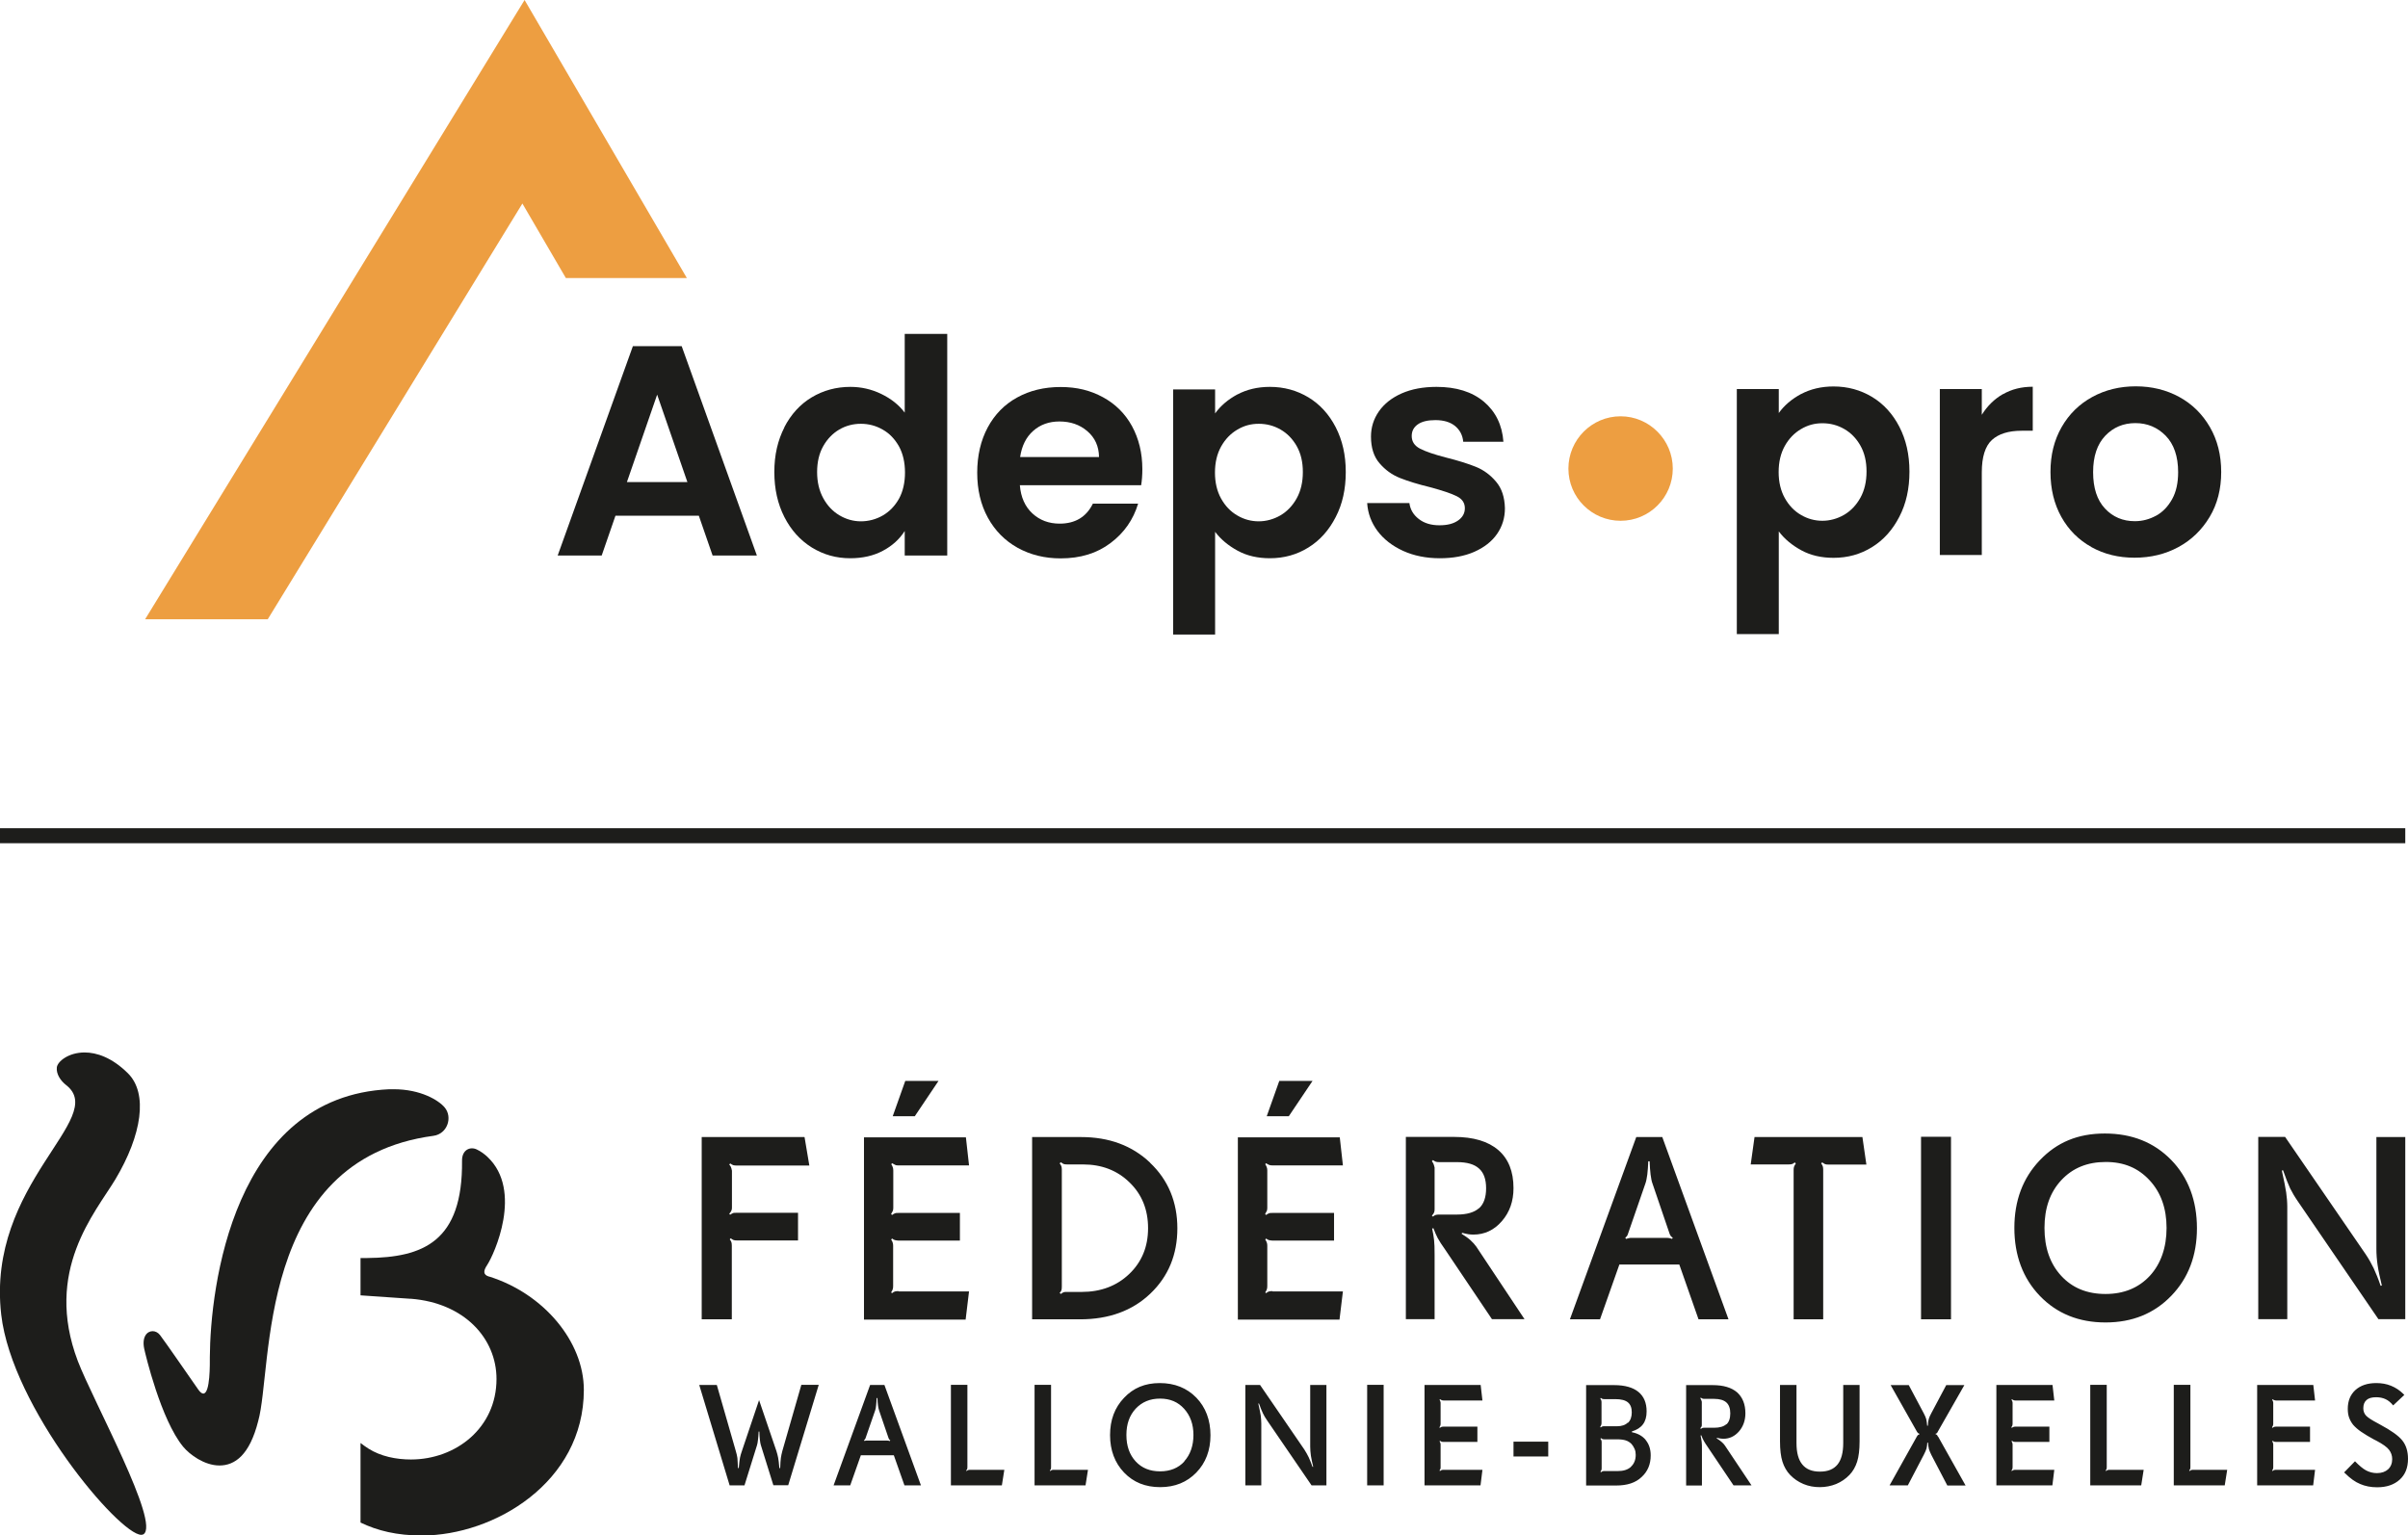 <?xml version="1.0" encoding="UTF-8"?><svg id="uuid-e78194fc-a907-4e62-8550-373f1086f559" xmlns="http://www.w3.org/2000/svg" viewBox="0 0 176.73 112.71"><g id="uuid-5154d873-f09c-4a29-b44f-8afd19029779"><rect y="60.8" width="176.53" height="1.1" fill="#1d1d1b" stroke-width="0"/><path d="M6.21,77.26c-1.18,0-1.99.66-2.04,1.1-.05.49.27.97.69,1.3,3.12,2.44-5.88,7.19-4.77,16.85.79,6.84,8.66,16.16,10.28,16.16.06,0,.12-.02.16-.04,1.25-.81-3.69-9.77-4.82-12.72-2.51-6.63,1.28-10.88,2.76-13.34,1.94-3.25,2.42-6.32.9-7.8-1.16-1.14-2.27-1.51-3.16-1.51" fill="#1d1d1b" stroke-width="0"/><path d="M28.89,79.96c-.1,0-.21,0-.32,0-11.47.52-13.14,14.58-13.17,19.67,0,.44.04,2.67-.48,2.67-.1,0-.23-.09-.38-.31-.6-.85-2.3-3.33-2.8-3.99-.15-.19-.35-.28-.54-.28-.41,0-.79.42-.62,1.27.09.43,1.23,5.23,2.86,7.21.47.57,1.55,1.38,2.67,1.38s2.21-.76,2.84-3.26c1.09-3.86-.2-19.19,12.86-20.94,1.03-.14,1.43-1.37.82-2.09-.43-.51-1.74-1.33-3.74-1.33" fill="#1d1d1b" stroke-width="0"/><path d="M35.88,93.71c-.41-.13-.43-.39-.13-.84.52-.78,2.65-5.47.03-7.94-.21-.2-.49-.41-.79-.55-.48-.23-1.09.02-1.08.83.06,5.95-2.87,7.1-6.96,7.14h-.49v2.74l3.63.25h.07c3.92.31,6.28,2.91,6.28,5.89,0,3.59-2.98,5.91-6.28,5.91-1.09,0-2.22-.23-3.12-.8-.17-.11-.4-.27-.58-.41,0,.46,0,5.84,0,5.84,1.25.6,2.67.95,4.51.95,5.28,0,11.88-3.89,11.88-10.69,0-3.54-2.94-7.06-6.95-8.32" fill="#1d1d1b" stroke-width="0"/><path d="M176.31,105.74c-.28-.35-.82-.73-1.62-1.16l-.18-.1c-.42-.22-.7-.4-.85-.55-.14-.15-.21-.33-.21-.55,0-.27.08-.47.24-.61.16-.14.39-.2.71-.2.26,0,.49.05.68.14.2.09.39.25.56.46l.82-.77-.08-.08c-.26-.26-.55-.45-.89-.59-.34-.14-.7-.2-1.09-.2-.64,0-1.15.17-1.53.51-.37.34-.56.8-.56,1.38,0,.24.03.46.1.65.07.19.17.37.3.53.15.17.34.34.59.51.25.17.56.36.93.56l.18.09c.47.25.78.47.93.67.15.2.23.42.23.68,0,.31-.1.56-.3.75-.2.18-.47.28-.82.28-.29,0-.55-.07-.8-.2-.24-.13-.51-.36-.81-.67l-.8.82.08.07c.36.36.73.63,1.1.78.37.16.78.24,1.25.24.69,0,1.24-.19,1.65-.56.41-.37.61-.88.61-1.53,0-.55-.14-1-.42-1.35M167.05,107.9c-.06,0-.12,0-.15.02-.03.01-.07.03-.11.07l-.03-.04s.05-.08.06-.11c.01-.04.02-.08.02-.15v-1.62c0-.05,0-.1-.02-.14-.01-.04-.03-.08-.06-.12l.04-.04s.07.05.1.06c.03.01.08.02.15.02h2.49v-1.12h-2.49c-.06,0-.11,0-.14.02-.03,0-.07.03-.12.07l-.04-.04c.03-.05.06-.1.07-.13.01-.04.02-.08.02-.13v-1.5c0-.05,0-.1-.02-.14s-.03-.08-.06-.12l.03-.04c.05.03.1.06.14.07.03.01.08.02.13.02h2.85l-.13-1.14h-4.12v7.37h4.11l.14-1.14h-2.85ZM160.96,107.9c-.06,0-.12,0-.15.02-.03.01-.07.03-.1.07l-.04-.04s.05-.07.07-.1c.01-.03.02-.08.02-.16v-6.03h-1.22v7.38h3.74l.18-1.14h-2.5ZM154.83,107.9c-.07,0-.12,0-.15.02-.04.01-.07.03-.1.07l-.04-.04s.05-.07.06-.1c.01-.03.02-.08.02-.16v-6.03h-1.21v7.38h3.74l.18-1.14h-2.5ZM147.92,107.9c-.07,0-.12,0-.15.02-.03.01-.07.03-.11.07l-.03-.04s.05-.08.06-.11c.01-.04.02-.08.02-.15v-1.62c0-.05,0-.1-.02-.14-.01-.04-.03-.08-.06-.12l.04-.04s.07.05.1.06.08.02.15.02h2.49v-1.12h-2.49c-.06,0-.11,0-.14.02-.03,0-.07.03-.12.07l-.04-.04c.03-.05.06-.1.07-.13.01-.04.02-.08.02-.13v-1.5c0-.05,0-.1-.02-.14s-.03-.08-.06-.12l.03-.04c.05.03.1.06.13.07.04.01.08.02.13.02h2.85l-.13-1.14h-4.12v7.37h4.11l.14-1.14h-2.85ZM142.23,105.46c-.03-.07-.06-.11-.08-.13-.02-.02-.05-.03-.09-.04v-.04s.07-.03.09-.04c.02-.02.05-.06.08-.13l1.94-3.4h-1.33l-1.1,2.07c-.09.17-.15.3-.18.41-.03.1-.06.27-.07.5h-.05c-.02-.21-.04-.38-.07-.49-.03-.11-.09-.25-.18-.42l-1.1-2.07h-1.33l1.92,3.4c.03.06.06.09.09.12.03.02.06.04.1.05v.04s-.07.03-.1.05c-.03.02-.05.06-.09.12l-2,3.58h1.34l1.17-2.24c.1-.2.17-.35.2-.46.03-.11.05-.26.06-.44h.05c.02.21.04.37.07.48.03.1.09.25.18.43l1.17,2.24h1.34l-2.01-3.58ZM136.49,101.67h-1.21v4.26c0,.71-.14,1.23-.42,1.58-.29.35-.71.52-1.29.52s-1-.17-1.29-.52c-.29-.35-.43-.87-.43-1.58v-4.26h-1.21v4.14c0,.61.06,1.11.18,1.49.12.38.31.71.56.97.28.29.6.51.98.67.38.16.78.23,1.2.23s.83-.08,1.2-.23c.38-.16.7-.38.98-.67.25-.26.44-.59.56-.97.12-.38.18-.88.18-1.49v-4.14ZM126.6,106.12c-.07-.1-.15-.19-.26-.28-.1-.09-.22-.17-.35-.25l.02-.04c.09.02.17.04.25.05.07.01.14.02.21.02.46,0,.84-.18,1.16-.54.31-.36.47-.81.47-1.33,0-.67-.21-1.18-.61-1.54-.41-.35-1-.53-1.79-.53h-1.95v7.37h1.16v-2.6c0-.28,0-.48-.02-.61s-.04-.28-.08-.46l.05-.02c.06.16.12.29.18.4.06.11.16.27.3.47l1.89,2.81h1.32l-1.95-2.92ZM126.7,104.55c-.19.17-.49.26-.89.26h-.72c-.07,0-.12,0-.15.02-.03.01-.07.03-.11.06l-.04-.04s.07-.09.09-.13c.02-.04.02-.08.02-.13v-1.69c-.02-.06-.03-.11-.05-.15-.02-.04-.04-.07-.06-.11l.04-.04s.08.06.12.07c.03.01.08.02.14.02h.72c.4,0,.7.09.89.26.19.17.29.44.29.8s-.09.64-.28.81M120.79,105.71c-.25-.3-.59-.49-1.02-.57v-.06c.36-.11.63-.28.81-.52.18-.24.27-.55.27-.95,0-.63-.2-1.1-.6-1.43-.4-.33-1-.5-1.78-.5h-2.06v7.37h2.21c.8,0,1.42-.2,1.86-.62.45-.41.67-.94.67-1.59,0-.45-.12-.83-.37-1.13M119.47,104.43c-.18.18-.45.27-.79.27h-.95c-.06,0-.11,0-.14.02-.03.01-.07.04-.11.07l-.04-.04s0-.02.02-.03c.05-.08.08-.16.08-.23v-1.58s-.01-.09-.02-.12c-.01-.03-.04-.08-.07-.13l.04-.04s.08.06.11.07c.03.01.08.02.15.02h.81c.42,0,.73.08.92.24.19.16.28.4.28.73s-.09.59-.28.77M119.7,107.68c-.23.21-.55.31-.97.31h-.98c-.06,0-.11,0-.14.02-.03.01-.07.03-.11.07l-.04-.05s.06-.09.07-.11c.01-.03.02-.08.02-.14v-1.9c0-.05,0-.09-.02-.13,0-.03-.03-.08-.07-.13l.04-.05s.08.06.11.07c.03.01.08.02.14.02h.94c.26,0,.48.03.63.08.16.05.3.14.42.26.09.1.17.23.23.37.06.14.08.28.08.43,0,.37-.12.66-.35.87M113.63,105.83h-2.55v1.09h2.55v-1.09ZM105.95,107.9c-.07,0-.12,0-.15.02-.04.01-.07.03-.11.07l-.04-.04s.05-.08.06-.11c.02-.04.02-.08.02-.15v-1.62c0-.05,0-.1-.02-.14-.01-.04-.03-.08-.06-.12l.04-.04s.07.05.1.06c.03.01.08.02.15.02h2.49v-1.12h-2.49c-.06,0-.11,0-.14.02-.03,0-.07.03-.12.07l-.04-.04c.04-.05.06-.1.07-.13.01-.04.02-.08.02-.13v-1.5c0-.05,0-.1-.02-.14-.01-.04-.03-.08-.06-.12l.04-.04c.05.03.1.06.13.07.04.01.08.02.13.02h2.85l-.13-1.14h-4.12v7.37h4.11l.14-1.14h-2.85ZM101.55,101.66h-1.21v7.38h1.21v-7.38ZM97.33,101.67h-1.17v4.53c0,.21.02.43.05.66.04.23.09.5.17.82h-.05c-.1-.27-.19-.51-.28-.7-.09-.19-.2-.38-.32-.57l-3.25-4.74h-1.08v7.37h1.17v-4.54c0-.19-.02-.39-.04-.58-.03-.19-.09-.49-.18-.89h.05c.12.32.21.57.29.72.07.16.18.33.32.54l3.25,4.75h1.09v-7.37ZM87.8,102.6c-.69-.71-1.59-1.07-2.68-1.07s-1.94.36-2.62,1.08c-.69.72-1.03,1.63-1.03,2.74s.35,2.04,1.03,2.75c.69.72,1.57,1.07,2.65,1.07s1.96-.36,2.65-1.07c.69-.71,1.04-1.63,1.04-2.74s-.35-2.05-1.04-2.76M86.93,107.28c-.45.49-1.05.73-1.79.73s-1.34-.24-1.79-.73-.68-1.13-.68-1.94.23-1.44.68-1.93c.46-.49,1.05-.74,1.79-.74s1.32.25,1.77.75c.45.5.68,1.14.68,1.92s-.23,1.45-.68,1.94M77.34,107.9c-.07,0-.12,0-.15.02-.03.01-.07.03-.1.07l-.04-.04s.05-.07.07-.1c.01-.03.02-.08.02-.16v-6.03h-1.21v7.38h3.74l.18-1.14h-2.5ZM71.2,107.9c-.07,0-.12,0-.15.02-.04.01-.07.03-.1.07l-.04-.04s.05-.07.07-.1c.01-.03.02-.08.02-.16v-6.03h-1.21v7.38h3.74l.18-1.14h-2.5ZM64.91,101.67h-1.05l-2.68,7.37h1.22l.78-2.21h2.42l.78,2.21h1.21l-2.68-7.37ZM65.32,105.79s-.07-.02-.11-.03c-.03,0-.07-.01-.13-.01h-1.4s-.08,0-.11,0c-.03,0-.07.02-.12.03l-.04-.05s.06-.05.07-.07c.02-.02.03-.06.05-.1l.7-2.02c.03-.09.06-.21.07-.37.02-.16.03-.34.04-.54h.06c0,.2.02.38.04.54.02.16.05.28.08.37l.69,2.02s.03.07.05.1c.02.03.05.05.08.07l-.03.05ZM58.81,101.67l-1.39,4.84c-.05.19-.09.37-.11.52-.02.15-.04.4-.05.74h-.06c-.03-.36-.06-.61-.09-.76-.03-.15-.07-.32-.13-.5l-1.27-3.73-1.26,3.74c-.06.17-.11.34-.14.49-.03.15-.06.41-.09.76h-.06c-.01-.35-.03-.59-.04-.74-.02-.15-.06-.32-.12-.52l-1.39-4.84h-1.29l2.23,7.37h1.09l.92-2.95c.03-.09.05-.22.07-.39.02-.17.04-.37.05-.61h.05c.01.23.02.44.04.6.02.17.04.3.07.39l.92,2.95h1.09l2.24-7.37h-1.29Z" fill="#1d1d1b" stroke-width="0"/><path d="M176.53,83.47h-2.12v8.22c0,.38.03.78.09,1.19.06.41.17.91.31,1.49l-.09.02c-.17-.51-.35-.94-.51-1.29-.17-.35-.36-.69-.59-1.03l-5.91-8.61h-1.97v13.38h2.13v-8.24c0-.35-.03-.7-.08-1.06-.05-.35-.16-.89-.32-1.61l.09-.02c.21.6.39,1.05.52,1.33.14.28.33.61.58.97l5.9,8.63h1.97v-13.38ZM159.35,85.15c-1.26-1.29-2.88-1.94-4.87-1.94s-3.52.65-4.77,1.96c-1.25,1.31-1.87,2.97-1.87,4.97s.62,3.69,1.87,4.99c1.25,1.3,2.86,1.95,4.82,1.95s3.56-.65,4.82-1.95c1.26-1.3,1.89-2.96,1.89-4.97s-.63-3.72-1.89-5.01M157.78,93.66c-.82.88-1.9,1.33-3.25,1.33s-2.43-.44-3.25-1.33c-.82-.89-1.23-2.06-1.23-3.52s.41-2.62,1.24-3.51c.83-.89,1.91-1.33,3.26-1.33s2.39.45,3.22,1.35c.83.9,1.24,2.07,1.24,3.49s-.41,2.63-1.23,3.52M143.19,83.45h-2.2v13.4h2.2v-13.4ZM136.69,83.47h-7.92l-.28,2.01h2.77c.12,0,.21-.01.27-.03.06-.02.13-.06.19-.12l.08.08c-.07.1-.11.18-.13.24-.02.06-.03.13-.03.22v10.98h2.17v-10.98c0-.1-.01-.18-.03-.25-.02-.06-.06-.14-.12-.22l.08-.07c.08.06.15.1.21.13.06.02.14.03.25.03h2.78l-.29-2.01ZM122,83.47h-1.91l-4.87,13.38h2.21l1.42-4.02h4.4l1.41,4.02h2.2l-4.86-13.38ZM122.73,90.95c-.07-.03-.14-.04-.2-.06-.06-.01-.14-.02-.23-.02h-2.54c-.08,0-.15,0-.2.02-.05,0-.13.03-.21.06l-.07-.09c.06-.04.1-.09.13-.13.03-.04.06-.1.08-.18l1.27-3.67c.06-.16.1-.38.14-.66.03-.29.06-.61.07-.97h.1c.01.37.04.69.07.97.04.29.08.51.14.66l1.25,3.67c.03.07.05.14.09.18.03.04.08.09.15.13l-.06.09ZM108.37,91.54c-.13-.18-.28-.35-.46-.51-.18-.16-.4-.31-.64-.46l.04-.07c.16.04.31.08.44.1.13.02.26.03.38.03.83,0,1.53-.33,2.1-.99.57-.66.85-1.46.85-2.42,0-1.22-.37-2.15-1.11-2.79-.74-.64-1.82-.97-3.25-.97h-3.54v13.38h2.11v-4.71c0-.5-.01-.87-.04-1.11-.03-.24-.07-.52-.14-.83l.09-.03c.11.28.21.53.32.73.11.2.29.49.55.85l3.43,5.1h2.39l-3.53-5.31ZM108.55,88.69c-.35.31-.89.47-1.62.47h-1.3c-.12,0-.21.01-.27.03-.06.02-.12.06-.19.12l-.08-.07c.08-.08.13-.16.16-.23.03-.07.04-.15.04-.24v-3.06c-.03-.11-.05-.2-.08-.27-.03-.07-.07-.13-.12-.2l.08-.08c.08.06.15.1.21.12.06.02.14.03.25.03h1.3c.73,0,1.27.15,1.62.47.35.31.52.79.52,1.45s-.17,1.16-.52,1.47M93.89,79.35l-.92,2.59h1.62l1.74-2.59h-2.43ZM93.39,94.78c-.12,0-.21.01-.27.03-.06.02-.13.06-.2.12l-.06-.06c.05-.07.09-.14.11-.2.03-.07.04-.16.04-.27v-2.95c0-.09-.01-.18-.04-.25-.03-.07-.06-.14-.11-.21l.07-.07c.07.06.13.09.19.11.06.02.15.03.27.04h4.52v-2.03h-4.52c-.11,0-.2,0-.26.03-.06.02-.13.06-.21.12l-.07-.07c.06-.1.1-.17.13-.24.02-.06.03-.14.03-.22v-2.73c0-.09-.01-.18-.04-.25-.03-.07-.06-.15-.11-.22l.06-.07c.09.06.17.1.24.13.07.02.14.03.23.03h5.17l-.23-2.06h-7.48v13.38h7.46l.25-2.07h-5.17ZM84.41,85.35c-1.33-1.26-3.02-1.88-5.07-1.88h-3.59v13.38h3.52c2.12,0,3.84-.63,5.16-1.89,1.32-1.26,1.98-2.86,1.98-4.79s-.67-3.55-2-4.81M82.88,93.52c-.92.88-2.09,1.32-3.5,1.32h-1.06c-.13,0-.22,0-.27.03-.06.02-.12.06-.19.12l-.09-.08c.07-.07.11-.13.13-.19.02-.06.03-.15.03-.27v-8.59c0-.09-.01-.17-.03-.24-.02-.06-.06-.14-.13-.22l.09-.08c.08.06.15.1.21.13.06.02.14.03.26.03h1.16c1.37,0,2.51.44,3.41,1.32.91.88,1.36,2,1.36,3.36s-.46,2.48-1.38,3.36M66.44,79.35l-.92,2.59h1.62l1.74-2.59h-2.43ZM65.94,94.78c-.12,0-.21.01-.27.03-.06.02-.13.06-.2.12l-.07-.06c.05-.07.09-.14.11-.2.03-.07.04-.16.04-.27v-2.95c0-.09-.01-.18-.04-.25-.02-.07-.06-.14-.11-.21l.08-.07c.07.06.13.09.19.11.06.02.15.03.27.04h4.51v-2.03h-4.51c-.11,0-.2,0-.26.03-.06.02-.13.06-.21.12l-.07-.07c.06-.1.1-.17.13-.24.02-.06.03-.14.03-.22v-2.73c0-.09-.01-.18-.04-.25-.02-.07-.06-.15-.11-.22l.07-.07c.09.06.18.1.24.13s.14.03.23.03h5.17l-.23-2.06h-7.48v13.38h7.46l.25-2.07h-5.17ZM59.03,83.47h-7.53v13.38h2.21v-5.4c0-.11-.01-.2-.03-.26-.02-.06-.06-.13-.12-.21l.07-.08c.08.06.15.11.21.13.06.02.14.03.25.03h4.48v-2.03h-4.51c-.14,0-.23,0-.28.03-.05.02-.11.06-.19.11l-.07-.06c.08-.1.13-.17.16-.24.03-.06.04-.14.04-.22v-2.71c-.03-.13-.05-.23-.08-.28-.03-.06-.07-.12-.12-.18l.08-.07c.08.06.15.1.21.12.06.02.14.03.26.03h5.33l-.35-2.08Z" fill="#1d1d1b" stroke-width="0"/><path d="M118.94,38.23c2.12,0,3.83-1.72,3.83-3.83s-1.72-3.84-3.83-3.84-3.83,1.72-3.83,3.84,1.72,3.83,3.83,3.83" fill="#ed9e41" stroke-width="0"/><path d="M132.18,28.93c.7-.37,1.49-.56,2.39-.56,1.04,0,1.98.26,2.83.77.84.51,1.51,1.24,2,2.19s.74,2.04.74,3.29-.24,2.35-.74,3.31c-.49.96-1.16,1.71-2,2.23-.85.53-1.79.79-2.83.79-.89,0-1.68-.18-2.36-.55-.68-.37-1.24-.83-1.66-1.39v7.54h-3.08v-17.99h3.08v1.76c.4-.56.94-1.02,1.64-1.4ZM136.54,32.71c-.3-.53-.7-.94-1.19-1.22-.49-.28-1.02-.42-1.6-.42s-1.08.14-1.57.43c-.49.29-.89.7-1.19,1.24-.3.54-.45,1.18-.45,1.91s.15,1.37.45,1.91c.3.54.7.96,1.19,1.24.49.29,1.02.43,1.57.43s1.1-.15,1.6-.44c.49-.29.89-.71,1.19-1.25.3-.54.45-1.19.45-1.93s-.15-1.37-.45-1.9Z" fill="#1d1d1b" stroke-width="0"/><path d="M147,28.94c.64-.37,1.37-.55,2.19-.55v3.23h-.81c-.97,0-1.7.23-2.19.68-.49.45-.74,1.25-.74,2.37v6.07h-3.08v-12.18h3.08v1.89c.4-.64.91-1.15,1.55-1.52Z" fill="#1d1d1b" stroke-width="0"/><path d="M153.5,40.16c-.94-.52-1.68-1.26-2.21-2.21s-.8-2.05-.8-3.3.27-2.34.82-3.3,1.3-1.69,2.25-2.21c.95-.52,2.02-.78,3.19-.78s2.24.26,3.19.78c.95.52,1.7,1.26,2.25,2.21s.83,2.05.83,3.3-.28,2.35-.85,3.3-1.33,1.69-2.29,2.21c-.96.52-2.03.78-3.22.78s-2.23-.26-3.17-.78ZM158.24,37.86c.49-.27.88-.68,1.18-1.22s.44-1.2.44-1.98c0-1.16-.31-2.05-.91-2.67-.61-.62-1.35-.93-2.23-.93s-1.62.31-2.21.93c-.59.62-.89,1.51-.89,2.67s.29,2.05.87,2.67c.58.62,1.31.93,2.19.93.56,0,1.08-.14,1.57-.41Z" fill="#1d1d1b" stroke-width="0"/><polygon points="50.41 20.41 38.5 0 10.65 45.46 19.65 45.46 38.34 14.94 41.53 20.41 50.41 20.41" fill="#ed9e41" stroke-width="0"/><path d="M51.28,37.86h-6.11l-1.01,2.92h-3.23l5.52-15.37h3.58l5.52,15.37h-3.25l-1.01-2.92ZM50.45,35.39l-2.22-6.42-2.22,6.42h4.44Z" fill="#1d1d1b" stroke-width="0"/><path d="M57.56,31.37c.49-.95,1.16-1.69,2.01-2.2.85-.51,1.8-.77,2.84-.77.79,0,1.55.17,2.27.52s1.29.8,1.72,1.37v-5.78h3.12v16.27h-3.12v-1.8c-.38.6-.92,1.09-1.6,1.45-.69.37-1.49.55-2.4.55-1.03,0-1.96-.26-2.82-.79-.85-.53-1.52-1.27-2.01-2.23-.49-.96-.74-2.06-.74-3.31s.25-2.32.74-3.28ZM65.98,32.77c-.3-.53-.69-.95-1.19-1.23-.5-.29-1.04-.43-1.61-.43s-1.1.14-1.58.42-.88.69-1.18,1.22-.45,1.17-.45,1.9.15,1.37.45,1.92.7.97,1.19,1.26c.49.29,1.02.44,1.57.44s1.11-.14,1.61-.43c.5-.29.89-.7,1.19-1.23.29-.53.44-1.18.44-1.92s-.15-1.39-.44-1.92Z" fill="#1d1d1b" stroke-width="0"/><path d="M83.76,35.62h-8.91c.07.88.38,1.57.92,2.07.54.5,1.21.75,2,.75,1.14,0,1.96-.49,2.44-1.47h3.32c-.35,1.17-1.02,2.14-2.02,2.89-1,.76-2.22,1.13-3.67,1.13-1.17,0-2.22-.26-3.16-.78-.93-.52-1.66-1.26-2.18-2.21-.52-.95-.78-2.05-.78-3.3s.26-2.37.77-3.32,1.23-1.69,2.16-2.2c.92-.51,1.99-.77,3.19-.77s2.19.25,3.11.75c.92.5,1.63,1.21,2.13,2.12.5.92.76,1.97.76,3.16,0,.44-.03.84-.09,1.19ZM80.66,33.55c-.01-.79-.3-1.42-.86-1.9-.56-.48-1.24-.71-2.05-.71-.76,0-1.4.23-1.92.69-.52.46-.84,1.1-.96,1.92h5.78Z" fill="#1d1d1b" stroke-width="0"/><path d="M90.81,28.96c.7-.37,1.49-.56,2.39-.56,1.04,0,1.98.26,2.83.77.84.51,1.51,1.24,2,2.19s.74,2.04.74,3.29-.24,2.35-.74,3.31c-.49.96-1.16,1.71-2,2.23-.85.53-1.79.79-2.83.79-.89,0-1.68-.18-2.36-.55-.68-.37-1.24-.83-1.66-1.39v7.54h-3.08v-17.99h3.08v1.76c.4-.56.94-1.02,1.64-1.4ZM95.17,32.75c-.3-.53-.7-.94-1.19-1.22-.49-.28-1.02-.42-1.6-.42s-1.08.14-1.57.43c-.49.29-.89.7-1.19,1.24-.3.54-.45,1.18-.45,1.91s.15,1.37.45,1.91c.3.54.7.96,1.19,1.24.49.29,1.02.43,1.57.43s1.1-.15,1.6-.44c.49-.29.89-.71,1.19-1.25.3-.54.45-1.19.45-1.93s-.15-1.37-.45-1.9Z" fill="#1d1d1b" stroke-width="0"/><path d="M102.98,40.44c-.79-.36-1.42-.85-1.88-1.46-.46-.62-.71-1.3-.76-2.05h3.1c.06.47.29.86.69,1.17.4.31.9.46,1.51.46s1.04-.12,1.37-.35c.33-.23.5-.53.5-.9,0-.4-.2-.69-.61-.89-.4-.2-1.04-.41-1.92-.65-.91-.22-1.65-.45-2.23-.68-.58-.23-1.08-.59-1.5-1.08-.42-.48-.63-1.14-.63-1.96,0-.67.19-1.29.58-1.85.39-.56.95-1,1.67-1.32.73-.32,1.58-.48,2.56-.48,1.45,0,2.61.36,3.48,1.09.86.73,1.34,1.71,1.43,2.94h-2.95c-.04-.48-.25-.87-.6-1.16-.36-.29-.84-.43-1.44-.43-.56,0-.99.1-1.29.31-.3.21-.45.49-.45.86,0,.41.21.72.62.93s1.05.43,1.91.65c.88.22,1.61.45,2.18.68s1.07.6,1.48,1.09c.42.49.63,1.14.65,1.95,0,.7-.19,1.33-.58,1.89-.39.56-.95.99-1.67,1.31-.73.32-1.57.47-2.54.47s-1.89-.18-2.68-.54Z" fill="#1d1d1b" stroke-width="0"/></g></svg>